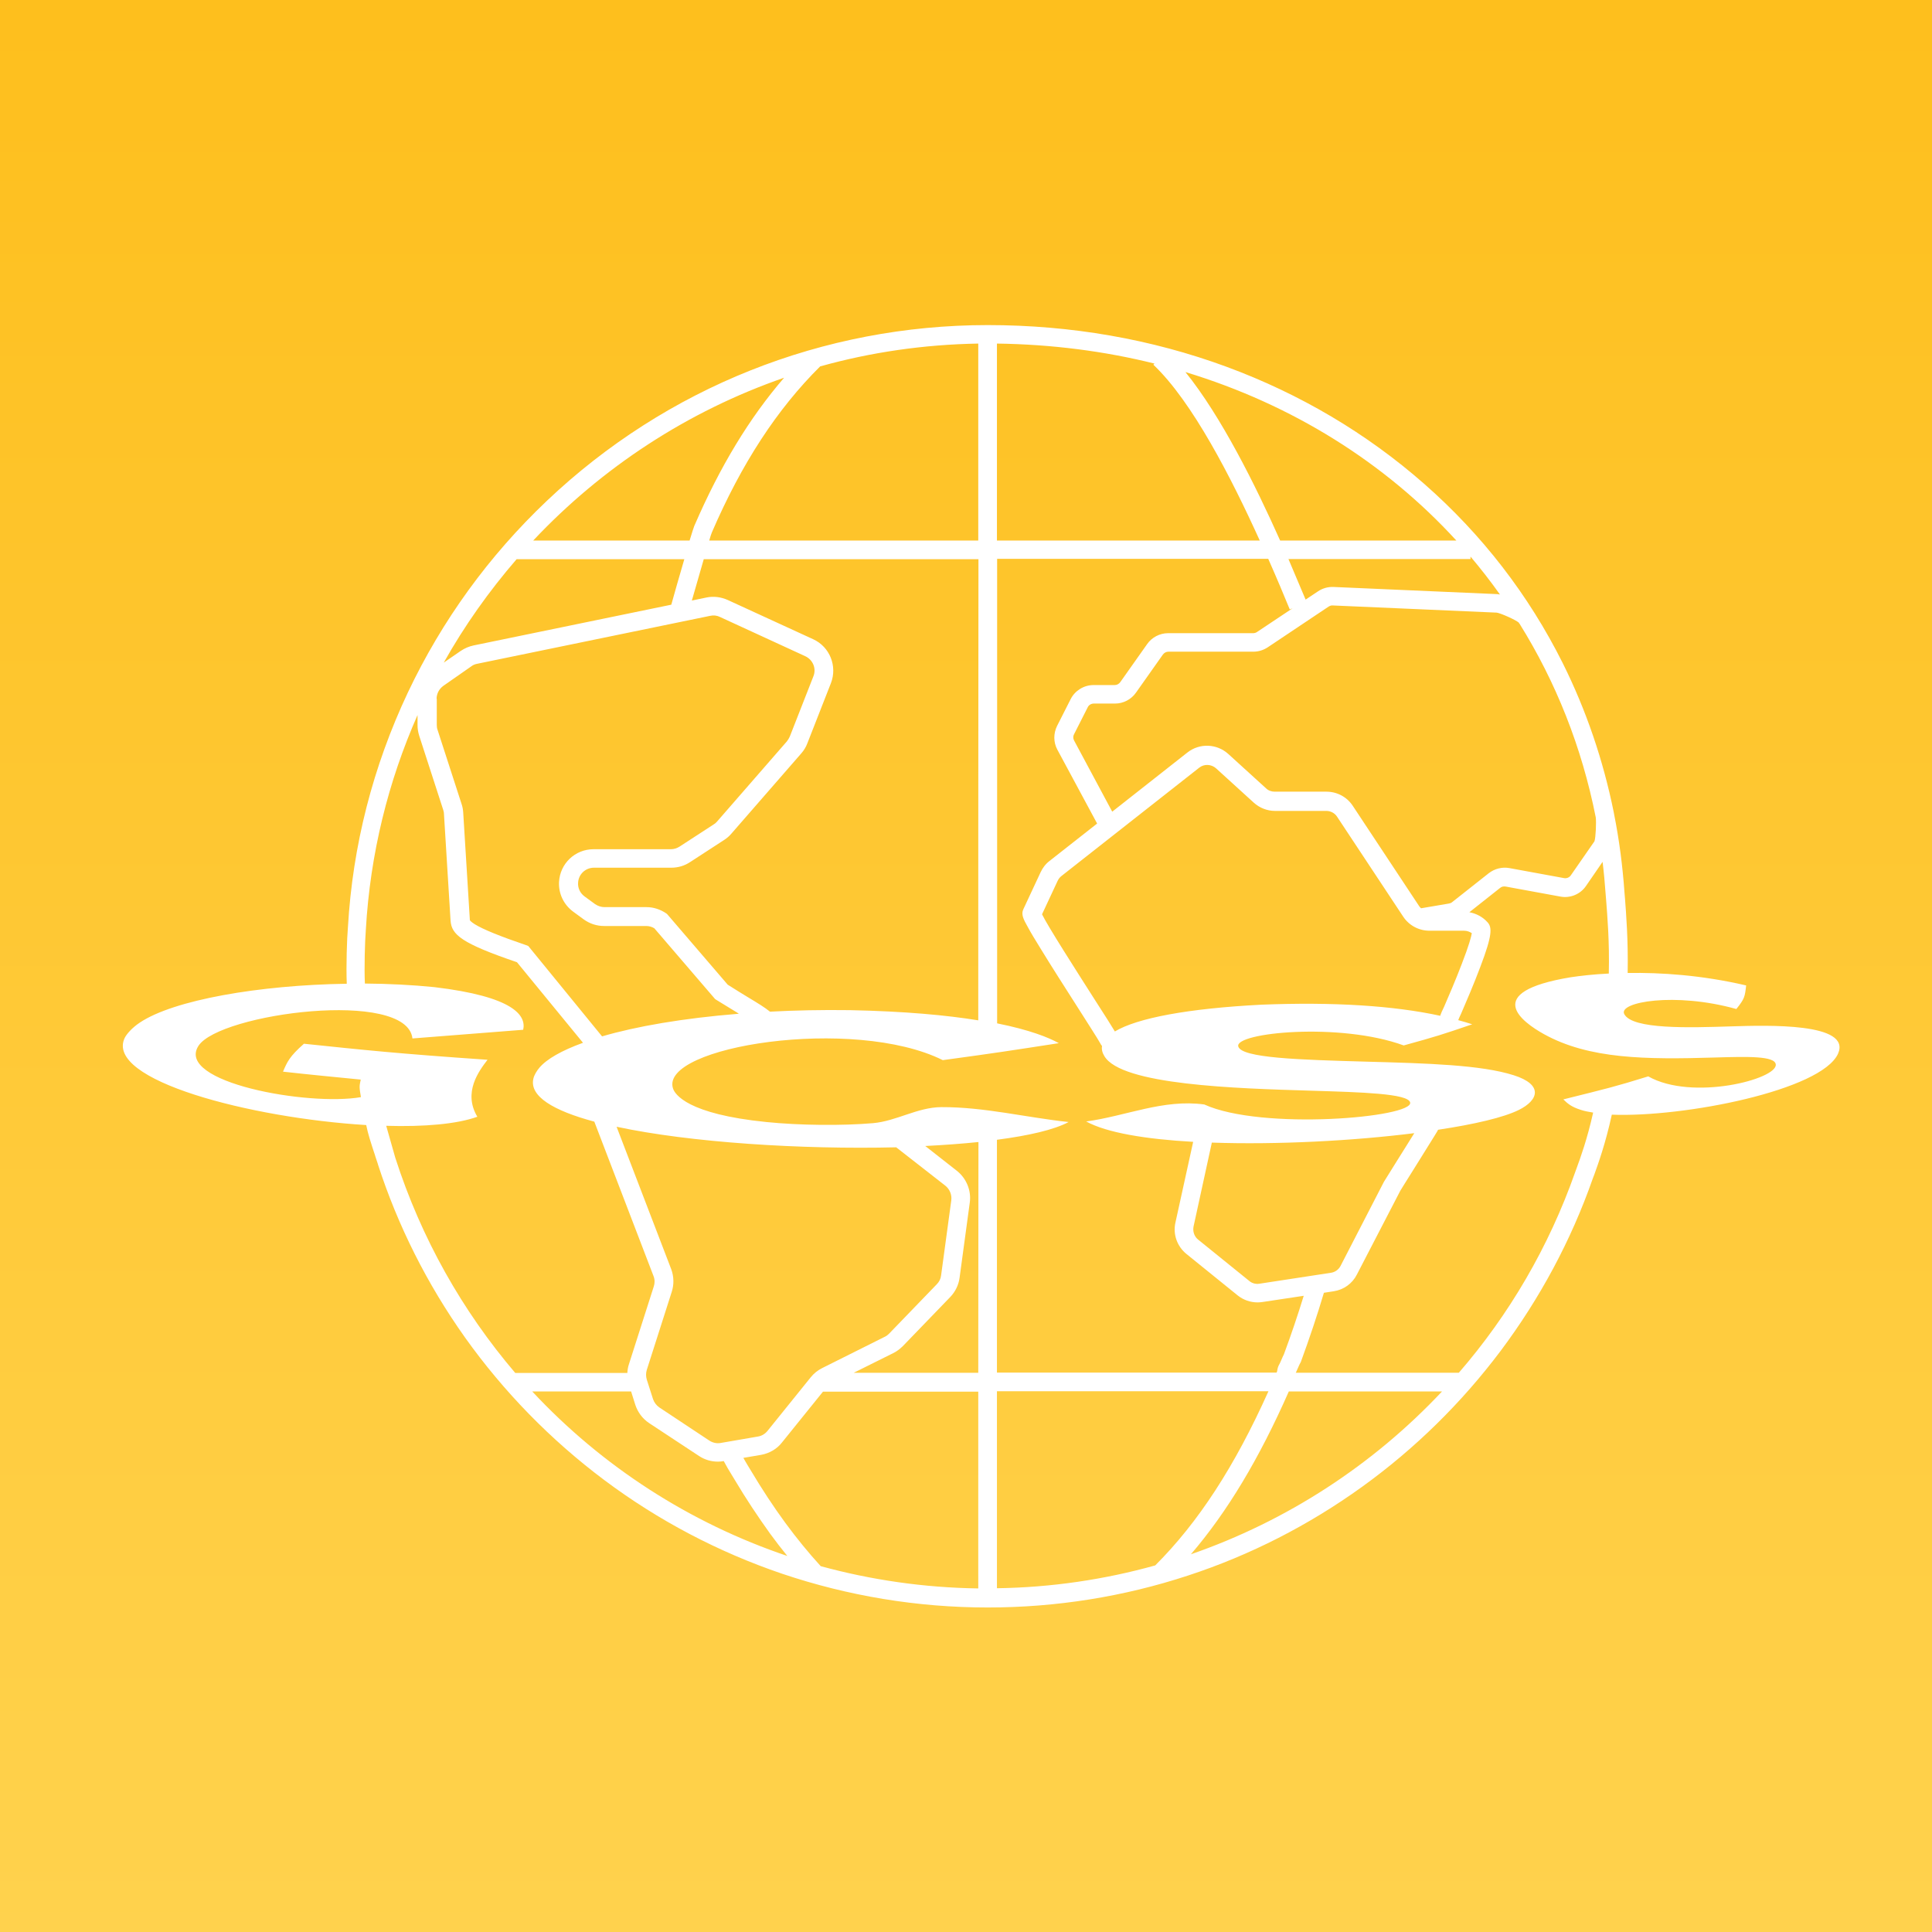 <?xml version="1.0" encoding="utf-8"?>
<!-- Generator: Adobe Illustrator 25.4.1, SVG Export Plug-In . SVG Version: 6.00 Build 0)  -->
<svg version="1.1" id="图层_1" xmlns="http://www.w3.org/2000/svg" xmlns:xlink="http://www.w3.org/1999/xlink" x="0px" y="0px"
	 viewBox="0 0 1024 1024" style="enable-background:new 0 0 1024 1024;" xml:space="preserve">
<rect x="0" y="0" width="1024" height="1024" fill="#333333" stroke="none"/>
<style type="text/css">
	.st0{fill:url(#SVGID_1_);}
	.st1{fill:#FFFFFF;}
</style>
<linearGradient id="SVGID_1_" gradientUnits="userSpaceOnUse" x1="512" y1="1021.89" x2="512" y2="-2.11" gradientTransform="matrix(1 0 0 -1 0 1021.89)">
	<stop  offset="0" style="stop-color:#FEBF1D"/>
	<stop  offset="1" style="stop-color:#FFD24D"/>
</linearGradient>
<rect x="0" y="0" class="st0" width="1024" height="1024"/>
<path class="st1" d="M917.6,544c-22.1,0.7-52.4,1.7-56.7-6.5c-3.4-6.4,26.9-11.8,59.4-2.7c4.4-5.5,4.5-6.4,5.2-12.5
	c-23.6-5.5-45.3-6.9-62.8-6.6c0.3-17.4-0.8-31.2-1.4-39.2c-0.1-1.4-0.2-2.6-0.3-3.6c-1-14.1-2.8-27.9-5.5-41.4
	c-0.1-0.4-0.1-0.8-0.2-1.1c0,0,0,0,0,0c-5.6-27.6-14.6-54-27-78.9c-18.1-36.2-42.8-68.2-73.5-95.1c-30.4-26.7-65.7-47.6-104.7-62
	c-39.9-14.7-82.5-22.1-126.6-22.1c-87.3,0-170.3,33.1-233.6,93.1c-30.8,29.2-55.6,63.4-73.7,101.6c-18.5,39.2-29.3,81.1-31.8,124.6
	l0,0c-0.5,5.7-1,20.4-0.6,29.8c-46.5,0.7-91.8,8.6-109.7,20.6c-4.2,2.8-7,6.1-8,8.1c-10.7,22.4,66.8,42.5,128,46.2
	c0.9,4.6,2.6,9.7,4.1,14.3c0.3,0.9,0.6,1.7,0.8,2.5l0,0c0.4,1.2,0.8,2.4,1.2,3.6c0,0.1,0,0.2,0.1,0.2l0,0.2l0,0
	c10.6,32.7,26.1,63.5,46.1,91.7c20.6,28.9,45.4,54.3,73.8,75.6c28.7,21.5,60.5,38.2,94.3,49.7c35,11.8,71.7,17.9,109,17.9
	c36.3,0,72-5.7,106.1-16.9c33-10.8,64.1-26.7,92.4-47.1c28-20.2,52.6-44.4,73.3-71.9c20.9-27.9,37.4-58.6,48.9-91.4
	c0.2-0.6,0.5-1.3,0.8-2.1c2-5.6,5.9-16.2,9.3-31.8c38.3,1.5,111.1-12.9,119.9-32.3C981.5,542,936.7,543.4,917.6,544z M805.4,330.6
	c19.2,30.8,33,65.3,40.4,102.7c0.3,2.5,0,10.5-0.7,12.6l-12.5,18c-0.8,1.2-2.3,1.8-3.7,1.5l-28.9-5.3c-3.8-0.7-7.8,0.3-10.9,2.7
	l-19.5,15.4c-0.5,0.4-1.1,0.6-1.7,0.7l-14.7,2.5c-0.5-0.4-0.9-0.9-1.2-1.4l-35-52.9c-3.1-4.7-8.3-7.5-14-7.5h-27.4
	c-1.7,0-3.4-0.6-4.6-1.8l-20-18.2c-6.1-5.5-15.2-5.8-21.6-0.8l-39.9,31.4l-20.2-37.7c-0.6-1.1-0.6-2.4,0-3.4l7.2-14.2
	c0.6-1.3,1.9-2,3.3-2h11.2c4.4,0,8.6-2.2,11.1-5.8l14.2-20.1c0.7-1,1.8-1.6,3-1.6h45c2.7,0,5.3-0.8,7.6-2.3l32.3-21.6
	c0.7-0.4,1.4-0.7,2.2-0.6l86.9,3.8c2.1,0.3,10,3.8,11.7,5.3C805.1,330.3,805.2,330.4,805.4,330.6z M763.5,537.9
	c-0.1,0.2-0.1,0.3-0.1,0.5c-24.8-5.4-56.6-7.4-94.7-5.9c-39.1,2-66,7.1-77.8,14.2c-1.6-2.7-4.9-7.9-11.9-18.8
	c-8.4-13.2-23.6-36.9-26.7-43.3l8.3-17.8c0.5-1,1.1-1.8,2-2.5l73-57.4c2.6-2.1,6.4-1.9,8.9,0.3l20,18.2c3.1,2.8,7.1,4.4,11.3,4.4
	H703c2.3,0,4.5,1.2,5.7,3.1l35,52.9c3.1,4.7,8.3,7.5,14,7.5H776c1.5,0,2.9,0.5,4.1,1.3c-0.3,1.8-1.4,6.2-5.4,16.5
	c-3.2,8.4-7,17.2-9.3,22.5C764.4,535.7,763.7,537.2,763.5,537.9z M632.6,650.1l9.7-44.5c34.4,1.2,74.7-0.9,107.3-5
	c-2.7,4.3-6.2,10-9,14.4c-6.9,11.1-6.9,11.1-7.1,11.4L710.5,671c-1,1.9-2.9,3.3-5.1,3.6l-37.9,5.8c-1.9,0.3-3.9-0.2-5.4-1.5
	l-27.2-22C633,655.3,632.1,652.7,632.6,650.1z M638.3,585.4c-21.7-3-41.7,6.2-62.6,9c10.9,6,31.7,9.4,56.7,10.8L623,648
	c-1.4,6.2,0.9,12.6,5.8,16.6l27.2,22c3,2.4,6.7,3.7,10.6,3.7c0.8,0,1.7-0.1,2.5-0.2l21.9-3.3c-3.1,10.1-6.6,20.5-10.5,31
	c-0.5,1-1,2.1-1.4,3.1c-0.5,1.1-0.9,2.1-1.4,2.9c-0.6,1.3-0.7,2.4-0.8,3c-0.1,0.2-0.2,0.5-0.3,0.7H528.4c0-21,0-37.9,0-123.4
	c16.9-2.2,30.3-5.3,38-9.4c-22.5-2.4-44.7-8-67.5-7.9c-12.7,0.1-23.7,7.4-36.2,8.5c-16.2,1.4-38.9,1.2-56.5-0.6
	c-41.9-4.2-48.5-14.7-49.5-17.8c-7.2-22.3,95.8-38.5,143-15c29.3-4,33.6-4.7,61.5-9c-5.4-3-15.3-7-32.7-10.5c0-41.6,0-154.4,0-246.2
	h143.7c4.6,10.4,8.5,19.7,11.4,26.8l1.5-0.6L666.2,335c-0.6,0.4-1.3,0.6-2.1,0.6h-45c-4.4,0-8.6,2.2-11.1,5.8l-14.2,20.1
	c-0.7,1-1.8,1.6-3,1.6h-11.2c-5.1,0-9.8,2.9-12.1,7.4l-7.2,14.2c-2,4-2,8.7,0.1,12.6l21.1,39.2l-25.2,19.8c-2.1,1.6-3.7,3.7-4.8,6.1
	l-9.1,19.5c-1.3,2.7,0,5.3,2.5,9.7c1.5,2.8,3.8,6.6,6.9,11.6c5.5,9,12.6,20.1,18.8,29.8c5.6,8.8,11.5,18,12.4,19.7
	c0.3,0.7,0.7,1.2,1.1,1.7c-0.3,1.7,0.1,3.5,1.2,5.3c8.9,15.4,69.7,17.2,109.9,18.4c26.3,0.8,51.1,1.5,52.2,6.2
	C749.4,592.3,668.8,599.3,638.3,585.4z M355.8,672.8l-29-75.6c39.2,8.4,97.9,12.1,148.2,10.9l26,20.3c2.3,1.8,3.6,4.8,3.2,7.8
	l-5.4,39.8c-0.2,1.8-1,3.4-2.3,4.7l-25.2,26.1c-0.7,0.7-1.4,1.3-2.3,1.7l-33.2,16.6c-2.4,1.2-4.4,2.8-6.1,4.9l-22.9,28.4
	c-1.3,1.6-3.1,2.7-5.1,3l-19.7,3.4c-2.1,0.4-4.3-0.1-6.1-1.3L349.5,746c-1.6-1.1-2.8-2.7-3.4-4.5l-3.3-10.3c-0.5-1.7-0.5-3.4,0-5.1
	l13.2-41.3C357.3,680.9,357.2,676.7,355.8,672.8z M779.4,295c5.5,6.5,10.7,13.2,15.6,20.1c-0.5-0.1-0.9-0.1-1.3-0.2l-87-3.8
	c-2.9-0.1-5.7,0.7-8.1,2.3l-6.6,4.4c-2.5-6-5.6-13.3-9.1-21.5h96.5V295z M771.9,286.5h-93.4c-13.1-29.3-31.2-65.8-50.2-89.3
	C685,214.4,734.2,245.3,771.9,286.5z M611.9,192.7l-0.6,0.6c20.7,19.6,41.4,60.1,56.4,93.2H528.4c0-44.3,0-82.8,0-104.4
	C557.4,182.5,585.4,186.1,611.9,192.7z M518.5,540.8c-16.6-2.7-38.7-4.8-68-5.4c-15-0.2-29.1,0.1-42.4,0.8
	c-2.7-2.2-6.1-4.3-12.1-7.9c-2.8-1.7-6.2-3.8-10.3-6.4l-32.1-37.4l-0.5-0.4c-3.1-2.1-6.7-3.3-10.4-3.3h-22.3c-1.8,0-3.5-0.6-5-1.6
	l-5.6-4.1c-2.3-1.7-3.6-4.4-3.4-7.2c0.2-4.5,3.9-8,8.4-8h41c3.6,0,7-1,10-3l18-11.7c1.4-0.9,2.7-2,3.8-3.3l37.1-42.6
	c1.4-1.6,2.5-3.4,3.2-5.3l12.5-31.9c3.5-9-0.6-19.3-9.4-23.3L385.7,318c-3.6-1.6-7.5-2.1-11.3-1.3l-7.7,1.6c1.7-6,4.2-14.6,6.3-21.9
	h145.6C518.5,386.9,518.5,497.8,518.5,540.8z M518.5,182.1c0,21.6,0,60,0,104.4H375.9c0.6-2.1,1.1-3.6,1.4-4.3
	c15.8-36.6,34.6-65.4,57.4-88C461.5,186.7,489.6,182.6,518.5,182.1z M415.6,200.2c-18.4,21.3-34,47.1-47.5,78.3l-0.1,0.2
	c-0.4,1-1.3,3.9-2.5,7.8h-82.9C319,247.8,364.5,217.9,415.6,200.2z M273.8,296.4h88.9c-2.6,9-5.5,18.9-6.9,24.1L251,342.1
	c-2.4,0.5-4.7,1.5-6.8,2.9l-9,6.2C246.2,331.6,259.2,313.3,273.8,296.4z M231.4,370.4c0-2.8,1.4-5.3,3.6-6.9l14.9-10.4
	c0.9-0.7,2-1.1,3.1-1.3l123.4-25.4c1.8-0.4,3.6-0.2,5.2,0.6l45.2,20.8c4.1,1.9,6,6.6,4.3,10.7l-12.5,31.9c-0.4,0.9-0.9,1.7-1.5,2.5
	l-37.1,42.6c-0.5,0.6-1.1,1.1-1.8,1.5l-18,11.7c-1.4,0.9-3,1.4-4.6,1.4h-41c-9.8,0-17.8,7.6-18.3,17.4c-0.3,6.2,2.5,12,7.5,15.7
	l5.6,4.1c3.2,2.3,6.9,3.5,10.8,3.5h22.3c1.5,0,3,0.4,4.3,1.2l32.2,37.5l0.6,0.4c4.5,2.8,8.1,5,11.1,6.8c0.3,0.2,0.6,0.4,0.9,0.6
	c-29.8,2.4-54.4,6.7-72.5,12L280,501.4l-1.3-0.5c-13.8-4.7-22.6-8.3-27-11c-1.9-1.2-2.5-1.9-2.6-2.1c-0.1-0.1-0.1-0.2-0.1-0.7
	l-3.5-56.6c-0.1-1.5-0.4-3.1-0.9-4.5l-12.7-39.2c-0.3-0.8-0.4-1.7-0.4-2.6V370.4z M209.5,613.6l-4.8-16.9c20,0.6,37.5-0.9,48.3-4.8
	c-7.7-12.9,0.8-24.2,5.4-30.2c-48.2-3.3-65.6-5.2-97.3-8.5c-7.6,6.7-8.9,9.6-11.1,14.8c12.4,1.4,28.9,3,41.2,4.2
	c-0.8,3.6-0.8,4,0.1,9.3c-28,4.9-98.6-7.9-86.1-27.2c11.2-17.2,110.5-30.3,113.4-3.9c26-2,29.7-2.3,58.7-4.6
	c1.7-7.6-5.1-17.6-47.1-22.6c-11.9-1.2-24.3-1.8-36.8-1.9c-0.4-8.1,0-22.2,0.5-28.5l0,0c2.3-40.4,11.9-78.7,27.4-113.8v5.3
	c0,1.9,0.3,3.8,0.9,5.7l12.7,39.2c0.2,0.7,0.4,1.4,0.4,2.1l3.5,56.6c0.5,7.6,5.9,12.1,35.2,22.1l35,42.7
	c-11.3,4.1-19.2,8.6-23.1,13.2c-1.3,1.5-2.8,3.9-3.2,5.8c-2.2,9.4,10.7,17,32.3,22.8l31.4,81.9c0.7,1.8,0.7,3.7,0.1,5.5l-13.2,41.3
	c-0.5,1.5-0.7,3-0.8,4.5h-59.4C245.2,695,223.3,656.5,209.5,613.6z M282.1,737.5h52.4l2.2,7c1.3,4,3.9,7.5,7.4,9.8l26.4,17.4
	c3,2,6.5,3,10,3c1,0,2.1-0.1,3.1-0.3c1.7,3.1,2.4,4.4,4.1,7.1c0.5,0.8,1,1.7,1.7,2.8c6,10.1,12.4,19.7,18.8,28.6c3,4.1,6,8,9.1,11.8
	C365.5,807.2,319.1,777.2,282.1,737.5z M518.5,841.9c-28.8-0.4-56.8-4.5-83.5-11.8c-6.4-7-12.7-14.7-18.8-23
	c-6.3-8.6-12.4-17.9-18.3-27.8c-0.7-1.1-1.2-2-1.7-2.8c-0.9-1.6-1.6-2.6-2.2-3.8l9.4-1.6c4.4-0.8,8.4-3.1,11.1-6.6l21.7-26.9h82.3
	C518.5,755,518.5,780.5,518.5,841.9z M518.5,727.6h-66l20.9-10.4c1.9-0.9,3.5-2.2,5-3.6l25.2-26.1c2.7-2.8,4.5-6.4,5-10.3l5.4-39.8
	c0.9-6.4-1.8-12.9-6.9-16.9l-16.7-13.1c10-0.5,19.4-1.2,28.2-2.1C518.5,689.9,518.5,706.7,518.5,727.6z M612.3,829.7
	c-26.9,7.5-55.1,11.7-83.9,12.1c0-61.4,0-86.9,0-104.4h143.9C654.4,777.3,635.1,806.9,612.3,829.7z M631.2,823.8
	c19.3-22.5,36.1-50.5,51.9-86.3h81.2C727.7,776.5,682,806.2,631.2,823.8z M873.6,570.5c-17.8,5.5-20.9,6.2-45,12.2
	c2.2,2.1,4,3.9,9.4,5.6c1.8,0.6,4,1,6.4,1.4c-3.2,14.3-6.8,24.1-8.7,29.3c-0.3,0.9-0.6,1.6-0.8,2.2c-14,39.8-35.1,75.7-61.7,106.4
	h-86.4c0.4-0.9,0.8-1.8,1.2-2.7c0.5-1.1,0.9-2.1,1.4-2.9l0.1-0.2l0.1-0.3c4.5-12.3,8.6-24.5,12.1-36.3l5.2-0.8
	c5.3-0.8,9.9-4.1,12.3-8.9l23-44.4c0.5-0.8,3.5-5.7,6.8-10.9c12.4-19.9,13-20.8,13.2-21.4c19.3-2.9,34.7-6.5,42.8-10.5
	c10.5-5.2,13.1-13.4-2.7-18.4c-17.3-5.5-45.4-6.3-78-7.2c-35.6-1-66.4-1.9-68-8.1c-1.9-7.3,53.8-12.9,87.7-0.5
	c17.4-4.8,19.9-5.6,36.3-11.2c-2.4-0.8-4.8-1.5-7.4-2.2c0.3-0.8,0.8-2,1.5-3.4c2.6-6,6.9-16,10.3-25.1c6.3-16.6,6.2-20.7,3.7-23.4
	c-2.5-2.8-5.9-4.6-9.6-5.3l16.3-12.9c0.8-0.7,1.9-0.9,3-0.7l28.9,5.3c5.2,1,10.6-1.2,13.6-5.6l8.8-12.8c0.7,5.6,1.2,11.2,1.6,16.8
	c0.1,1,0.2,2.3,0.3,3.7c0.6,7.9,1.8,21.5,1.4,38.7c-8.2,0.4-15.1,1.2-20.4,2c-47.4,7.9-25.5,23.7-14,30.1c24,13.3,54,13.5,90.8,12.4
	c17-0.5,31.7-0.9,32.1,3.7C942,572,896.9,583.7,873.6,570.5z"/>
</svg>

